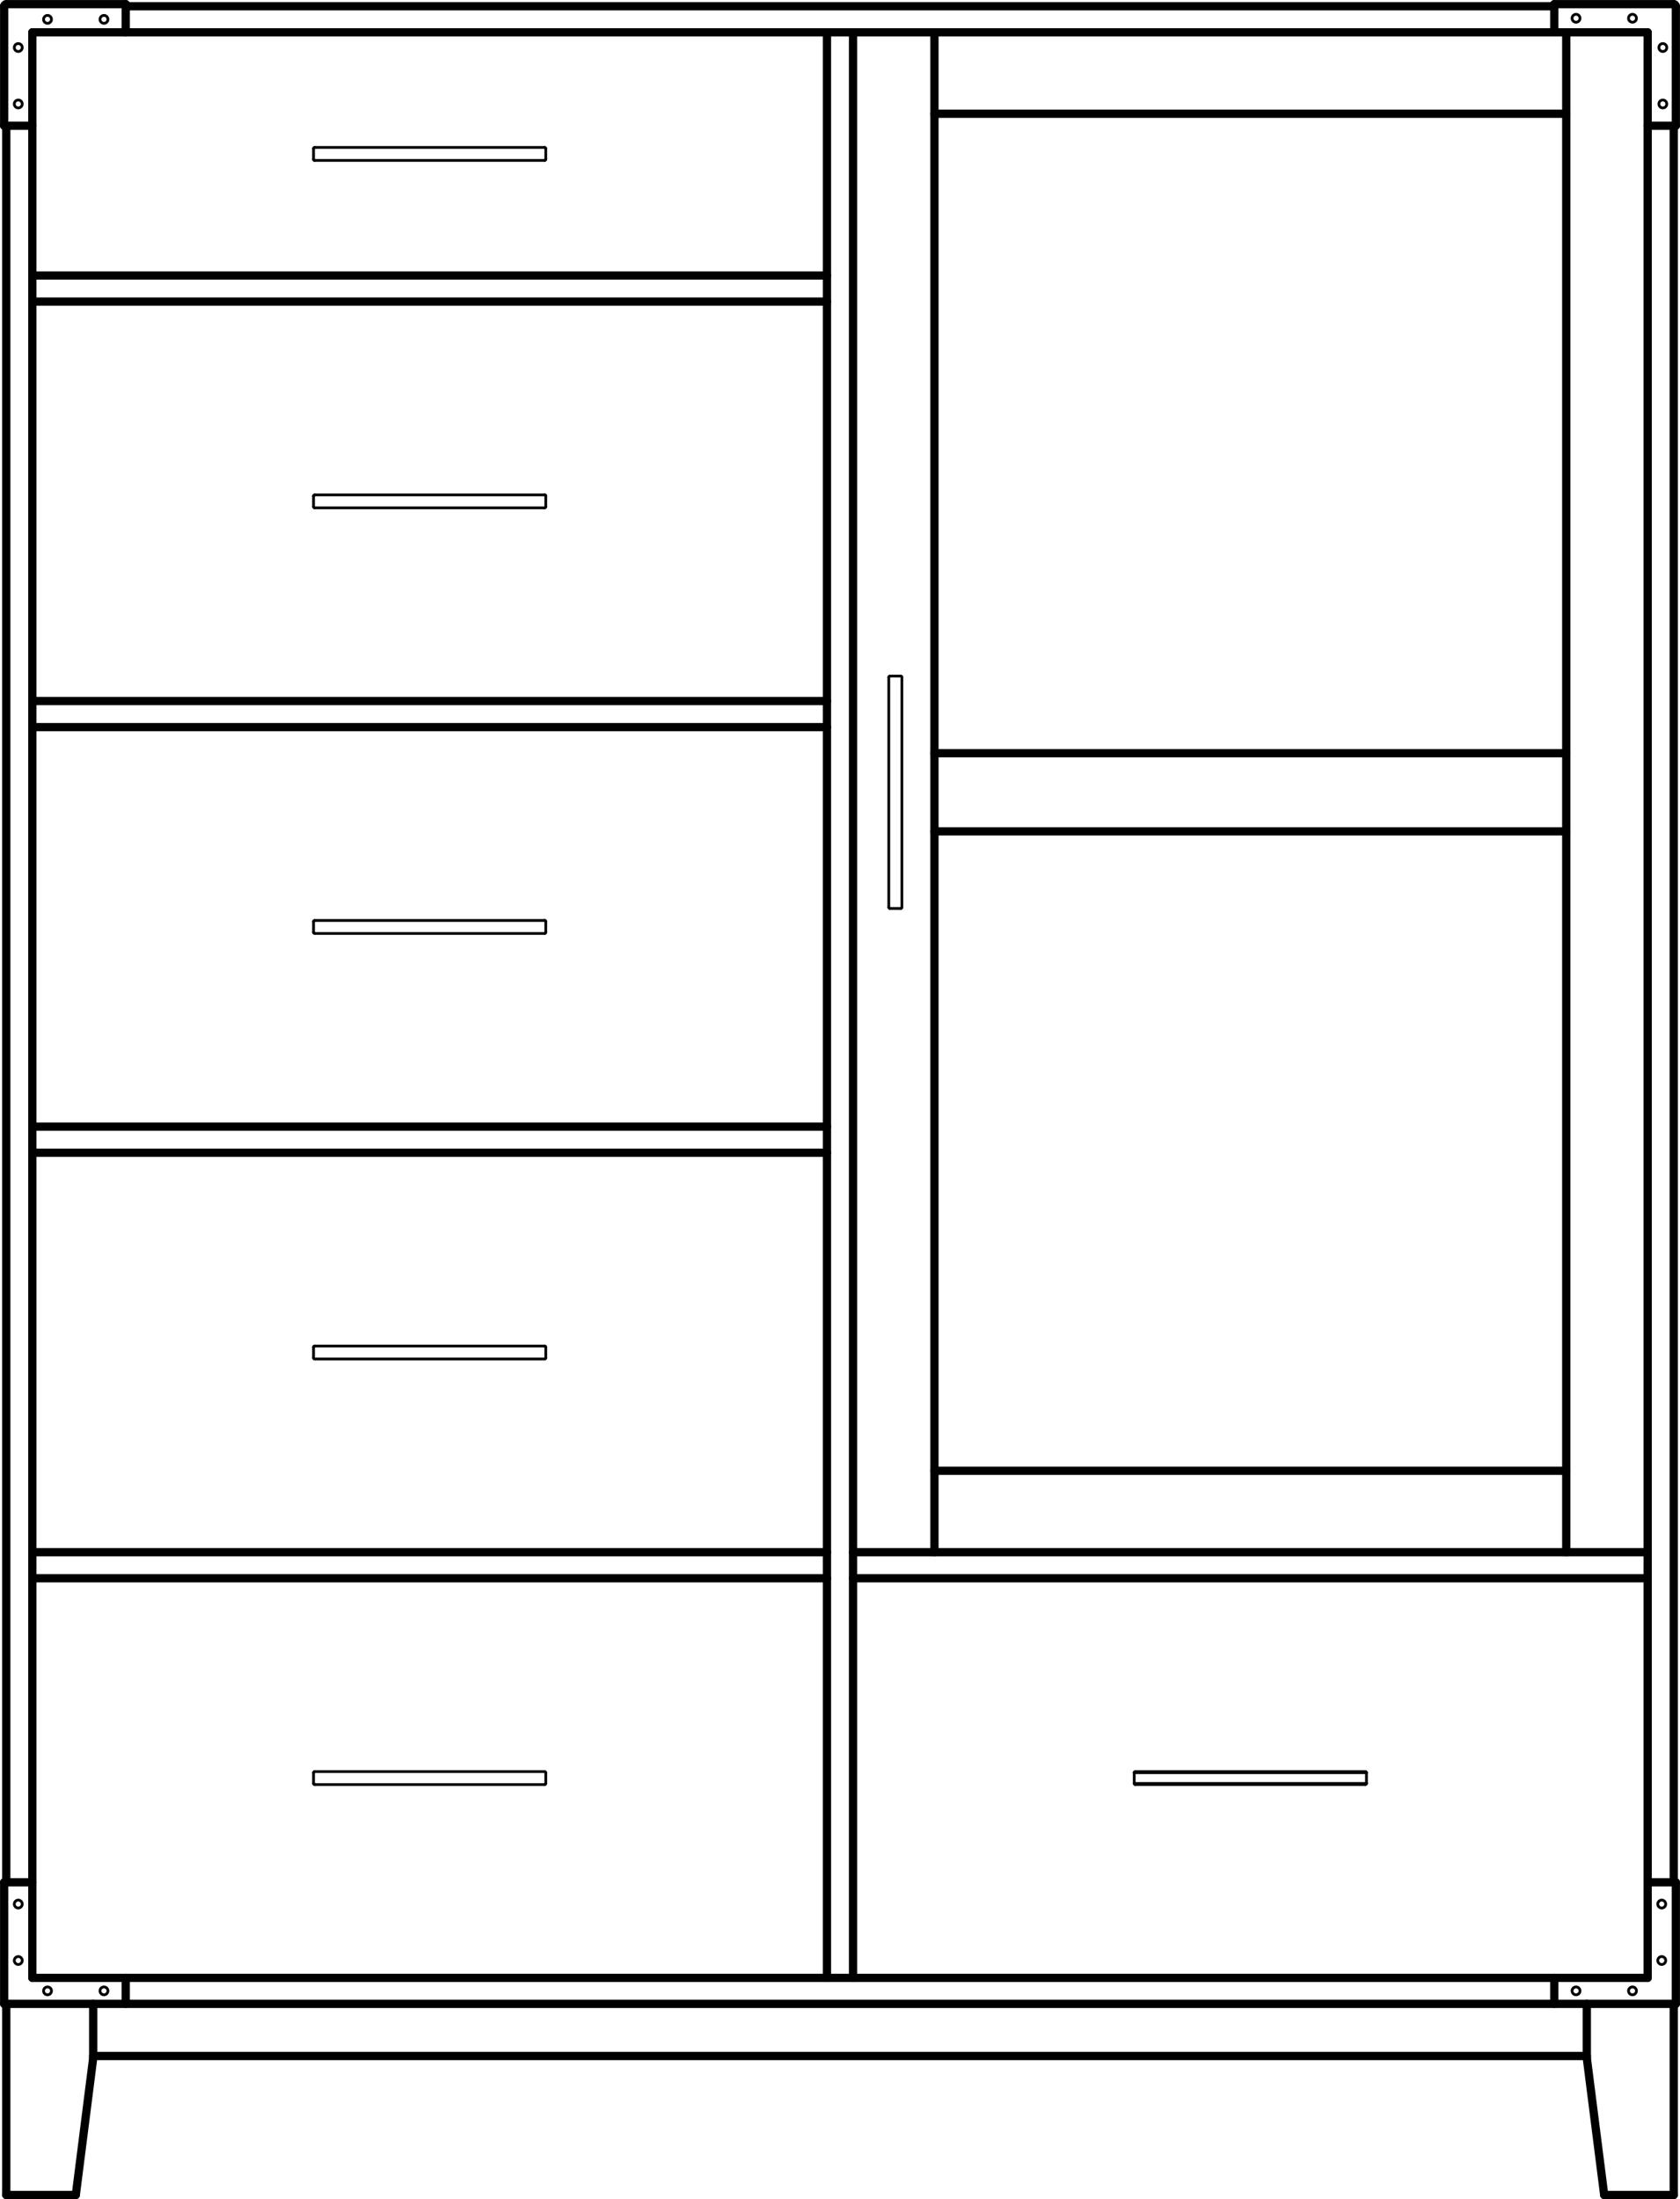 <?xml version="1.0" encoding="UTF-8"?><svg id="Layer_1" xmlns="http://www.w3.org/2000/svg" viewBox="0 0 152.71 199.88"><defs><style>.cls-1{stroke-width:.75px;}.cls-1,.cls-2{fill:none;stroke:#000;stroke-linecap:round;stroke-linejoin:round;}.cls-2{stroke-width:.25px;}</style></defs><g id="CIRCLE"><circle class="cls-2" cx="1.66" cy="173.06" r=".36"/></g><g id="CIRCLE-2"><circle class="cls-2" cx="1.66" cy="178.19" r=".36"/></g><g id="CIRCLE-3"><circle class="cls-2" cx="4.32" cy="180.95" r=".36"/></g><g id="CIRCLE-4"><circle class="cls-2" cx="9.45" cy="180.95" r=".36"/></g><g id="CIRCLE-5"><circle class="cls-2" cx="143.26" cy="180.95" r=".36"/></g><g id="CIRCLE-6"><circle class="cls-2" cx="151.05" cy="173.06" r=".36"/></g><g id="CIRCLE-7"><circle class="cls-2" cx="151.05" cy="178.19" r=".36"/></g><g id="CIRCLE-8"><circle class="cls-2" cx="148.39" cy="180.95" r=".36"/></g><g id="CIRCLE-9"><circle class="cls-2" cx="1.66" cy="9.45" r=".36"/></g><g id="CIRCLE-10"><circle class="cls-2" cx="1.66" cy="4.32" r=".36"/></g><g id="CIRCLE-11"><circle class="cls-2" cx="9.45" cy="1.76" r=".36"/></g><g id="CIRCLE-12"><circle class="cls-2" cx="4.32" cy="1.76" r=".36"/></g><g id="CIRCLE-13"><circle class="cls-2" cx="151.15" cy="4.32" r=".36"/></g><g id="CIRCLE-14"><circle class="cls-2" cx="148.39" cy="1.66" r=".36"/></g><g id="CIRCLE-15"><circle class="cls-2" cx="151.15" cy="9.45" r=".36"/></g><g id="CIRCLE-16"><circle class="cls-2" cx="143.26" cy="1.66" r=".36"/></g><g id="LINE"><line class="cls-1" x1="8.47" y1="182.13" x2="8.47" y2="187.07"/></g><g id="LINE-2"><line class="cls-1" x1="6.89" y1="199.5" x2=".57" y2="199.5"/></g><g id="LINE-3"><line class="cls-1" x1="8.47" y1="187.07" x2="6.89" y2="199.5"/></g><g id="LINE-4"><line class="cls-1" x1="144.24" y1="182.13" x2="144.24" y2="187.07"/></g><g id="LINE-5"><line class="cls-1" x1="145.82" y1="199.5" x2="152.14" y2="199.5"/></g><g id="LINE-6"><line class="cls-1" x1="145.82" y1="199.5" x2="144.24" y2="187.07"/></g><g id="LINE-7"><line class="cls-1" x1="144.24" y1="186.87" x2="8.47" y2="186.87"/></g><g id="LINE-8"><line class="cls-1" x1="77.54" y1="2.94" x2="77.54" y2="179.77"/></g><g id="LINE-9"><line class="cls-1" x1="149.77" y1="143.45" x2="77.54" y2="143.45"/></g><g id="LINE-10"><line class="cls-1" x1="77.54" y1="141.08" x2="149.77" y2="141.08"/></g><g id="LINE-11"><line class="cls-1" x1="75.17" y1="104.77" x2="2.94" y2="104.77"/></g><g id="LINE-12"><line class="cls-1" x1="2.94" y1="102.4" x2="75.17" y2="102.4"/></g><g id="LINE-13"><line class="cls-1" x1="2.94" y1="141.08" x2="75.17" y2="141.08"/></g><g id="LINE-14"><line class="cls-1" x1="75.17" y1="143.45" x2="2.94" y2="143.45"/></g><g id="LINE-15"><line class="cls-1" x1="75.17" y1="179.77" x2="75.17" y2="2.94"/></g><g id="LINE-16"><line class="cls-1" x1="75.17" y1="66.09" x2="2.94" y2="66.09"/></g><g id="LINE-17"><line class="cls-1" x1="2.94" y1="63.72" x2="75.17" y2="63.72"/></g><g id="LINE-18"><line class="cls-1" x1="75.17" y1="27.41" x2="2.94" y2="27.41"/></g><g id="LINE-19"><line class="cls-1" x1="2.94" y1="25.04" x2="75.17" y2="25.04"/></g><g id="LINE-20"><line class="cls-2" x1="49.51" y1="162.2" x2="28.6" y2="162.2"/></g><g id="LINE-21"><line class="cls-2" x1="28.6" y1="161.02" x2="49.51" y2="161.02"/></g><g id="LINE-22"><line class="cls-2" x1="49.61" y1="162.1" x2="49.61" y2="161.12"/></g><g id="LINE-23"><line class="cls-2" x1="28.5" y1="161.12" x2="28.5" y2="162.1"/></g><g id="LINE-24"><line class="cls-2" x1="49.51" y1="123.52" x2="28.6" y2="123.52"/></g><g id="LINE-25"><line class="cls-2" x1="28.5" y1="122.44" x2="28.5" y2="123.42"/></g><g id="LINE-26"><line class="cls-2" x1="49.61" y1="123.42" x2="49.61" y2="122.44"/></g><g id="LINE-27"><line class="cls-2" x1="28.6" y1="122.34" x2="49.51" y2="122.34"/></g><g id="LINE-28"><line class="cls-2" x1="28.6" y1="83.66" x2="49.51" y2="83.66"/></g><g id="LINE-29"><line class="cls-2" x1="49.51" y1="84.84" x2="28.6" y2="84.84"/></g><g id="LINE-30"><line class="cls-2" x1="49.61" y1="84.74" x2="49.61" y2="83.75"/></g><g id="LINE-31"><line class="cls-2" x1="28.5" y1="83.75" x2="28.5" y2="84.74"/></g><g id="LINE-32"><line class="cls-2" x1="103.19" y1="161.02" x2="124.11" y2="161.02"/></g><g id="LINE-33"><line class="cls-2" x1="124.21" y1="161.12" x2="103.1" y2="161.12"/></g><g id="LINE-34"><line class="cls-2" x1="103.1" y1="162.1" x2="124.21" y2="162.1"/></g><g id="LINE-35"><line class="cls-2" x1="103.1" y1="161.12" x2="103.1" y2="162.1"/></g><g id="LINE-36"><line class="cls-2" x1="124.21" y1="162.1" x2="124.21" y2="161.12"/></g><g id="LINE-37"><line class="cls-2" x1="124.11" y1="162.2" x2="103.19" y2="162.2"/></g><g id="LINE-38"><line class="cls-2" x1="28.6" y1="44.98" x2="49.51" y2="44.98"/></g><g id="LINE-39"><line class="cls-2" x1="49.51" y1="46.16" x2="28.6" y2="46.16"/></g><g id="LINE-40"><line class="cls-2" x1="28.5" y1="45.07" x2="28.5" y2="46.06"/></g><g id="LINE-41"><line class="cls-2" x1="49.61" y1="46.06" x2="49.61" y2="45.07"/></g><g id="LINE-42"><line class="cls-2" x1="49.51" y1="14.58" x2="28.6" y2="14.58"/></g><g id="LINE-43"><line class="cls-2" x1="28.6" y1="13.4" x2="49.51" y2="13.4"/></g><g id="LINE-44"><line class="cls-2" x1="28.5" y1="13.5" x2="28.5" y2="14.49"/></g><g id="LINE-45"><line class="cls-2" x1="49.61" y1="14.49" x2="49.61" y2="13.5"/></g><g id="LINE-46"><line class="cls-2" x1="80.79" y1="82.47" x2="80.79" y2="61.55"/></g><g id="LINE-47"><line class="cls-2" x1="81.98" y1="61.55" x2="81.98" y2="82.47"/></g><g id="LINE-48"><line class="cls-2" x1="80.89" y1="82.57" x2="81.88" y2="82.57"/></g><g id="LINE-49"><line class="cls-2" x1="81.88" y1="61.45" x2="80.89" y2="61.45"/></g><g id="LINE-50"><line class="cls-1" x1="142.37" y1="2.94" x2="142.37" y2="141.08"/></g><g id="LINE-51"><line class="cls-1" x1="84.94" y1="141.08" x2="84.94" y2="2.94"/></g><g id="LINE-52"><line class="cls-1" x1="142.37" y1="68.46" x2="84.94" y2="68.46"/></g><g id="LINE-53"><line class="cls-1" x1="84.94" y1="75.56" x2="142.37" y2="75.56"/></g><g id="LINE-54"><line class="cls-1" x1="84.94" y1="10.34" x2="142.37" y2="10.34"/></g><g id="LINE-55"><line class="cls-1" x1="142.37" y1="133.68" x2="84.94" y2="133.68"/></g><g id="LINE-56"><line class="cls-1" x1="2.94" y1="2.94" x2="2.94" y2="179.77"/></g><g id="LINE-57"><line class="cls-1" x1="149.77" y1="179.77" x2="149.77" y2="2.94"/></g><g id="LINE-58"><line class="cls-1" x1="2.94" y1="2.94" x2="149.77" y2="2.94"/></g><g id="LINE-59"><line class="cls-1" x1="149.77" y1="179.77" x2="2.94" y2="179.77"/></g><g id="LINE-60"><line class="cls-1" x1="141.28" y1=".57" x2="11.48" y2=".57"/></g><g id="LINE-61"><line class="cls-1" x1="11.43" y1="179.77" x2="11.43" y2="182.13"/></g><g id="LINE-62"><line class="cls-1" x1=".38" y1="171.08" x2="2.94" y2="171.08"/></g><g id="LINE-63"><line class="cls-1" x1=".38" y1="182.13" x2=".38" y2="171.08"/></g><g id="LINE-64"><line class="cls-1" x1="152.33" y1="171.08" x2="152.33" y2="182.13"/></g><g id="LINE-65"><line class="cls-1" x1=".38" y1="182.13" x2="152.33" y2="182.13"/></g><g id="LINE-66"><line class="cls-1" x1="149.97" y1="171.08" x2="152.33" y2="171.08"/></g><g id="LINE-67"><line class="cls-1" x1="141.28" y1="182.13" x2="141.28" y2="179.77"/></g><g id="LINE-68"><line class="cls-1" x1=".57" y1="11.43" x2=".57" y2="171.08"/></g><g id="LINE-69"><line class="cls-1" x1=".57" y1="182.13" x2=".57" y2="199.5"/></g><g id="LINE-70"><line class="cls-1" x1=".57" y1=".38" x2="11.43" y2=".38"/></g><g id="LINE-71"><line class="cls-1" x1="11.43" y1="2.94" x2="11.43" y2=".38"/></g><g id="LINE-72"><line class="cls-1" x1="2.94" y1="11.43" x2=".38" y2="11.43"/></g><g id="LINE-73"><line class="cls-1" x1=".38" y1="11.43" x2=".38" y2=".57"/></g><g id="LINE-74"><line class="cls-1" x1="141.28" y1=".38" x2="152.14" y2=".38"/></g><g id="LINE-75"><line class="cls-1" x1="152.14" y1="171.08" x2="152.14" y2="11.43"/></g><g id="LINE-76"><line class="cls-1" x1="152.14" y1="199.5" x2="152.14" y2="182.13"/></g><g id="LINE-77"><line class="cls-1" x1="141.28" y1="2.74" x2="141.28" y2=".38"/></g><g id="LINE-78"><line class="cls-1" x1="152.33" y1="11.43" x2="149.77" y2="11.43"/></g><g id="LINE-79"><line class="cls-1" x1="152.33" y1=".57" x2="152.33" y2="11.43"/></g><g id="ARC"><path class="cls-2" d="M28.5,162.1c0,.05,.04,.1,.1,.1"/></g><g id="ARC-2"><path class="cls-2" d="M49.51,162.2c.05,0,.1-.04,.1-.1"/></g><g id="ARC-3"><path class="cls-2" d="M49.61,161.12c0-.05-.04-.1-.1-.1"/></g><g id="ARC-4"><path class="cls-2" d="M28.6,161.02c-.05,0-.1,.04-.1,.1"/></g><g id="ARC-5"><path class="cls-2" d="M28.5,123.42c0,.05,.04,.1,.1,.1"/></g><g id="ARC-6"><path class="cls-2" d="M49.51,123.52c.05,0,.1-.04,.1-.1"/></g><g id="ARC-7"><path class="cls-2" d="M49.61,122.44c0-.05-.04-.1-.1-.1"/></g><g id="ARC-8"><path class="cls-2" d="M28.6,122.34c-.05,0-.1,.04-.1,.1"/></g><g id="ARC-9"><path class="cls-2" d="M28.6,83.66c-.05,0-.1,.04-.1,.1"/></g><g id="ARC-10"><path class="cls-2" d="M49.61,83.75c0-.05-.04-.1-.1-.1"/></g><g id="ARC-11"><path class="cls-2" d="M28.5,84.74c0,.05,.04,.1,.1,.1"/></g><g id="ARC-12"><path class="cls-2" d="M49.51,84.84c.05,0,.1-.04,.1-.1"/></g><g id="ARC-13"><path class="cls-2" d="M124.21,161.12c0-.05-.04-.1-.1-.1"/></g><g id="ARC-14"><path class="cls-2" d="M103.19,161.02c-.05,0-.1,.04-.1,.1"/></g><g id="ARC-15"><path class="cls-2" d="M124.11,162.2c.05,0,.1-.04,.1-.1"/></g><g id="ARC-16"><path class="cls-2" d="M103.1,162.1c0,.05,.04,.1,.1,.1"/></g><g id="ARC-17"><path class="cls-2" d="M28.6,44.98c-.05,0-.1,.04-.1,.1"/></g><g id="ARC-18"><path class="cls-2" d="M49.61,45.07c0-.05-.04-.1-.1-.1"/></g><g id="ARC-19"><path class="cls-2" d="M49.51,46.16c.05,0,.1-.04,.1-.1"/></g><g id="ARC-20"><path class="cls-2" d="M28.5,46.06c0,.05,.04,.1,.1,.1"/></g><g id="ARC-21"><path class="cls-2" d="M28.5,14.49c0,.05,.04,.1,.1,.1"/></g><g id="ARC-22"><path class="cls-2" d="M49.51,14.58c.05,0,.1-.04,.1-.1"/></g><g id="ARC-23"><path class="cls-2" d="M49.61,13.5c0-.05-.04-.1-.1-.1"/></g><g id="ARC-24"><path class="cls-2" d="M28.6,13.4c-.05,0-.1,.04-.1,.1"/></g><g id="ARC-25"><path class="cls-2" d="M80.89,61.45c-.05,0-.1,.04-.1,.1"/></g><g id="ARC-26"><path class="cls-2" d="M80.79,82.47c0,.05,.04,.1,.1,.1"/></g><g id="ARC-27"><path class="cls-2" d="M81.98,61.55c0-.05-.04-.1-.1-.1"/></g><g id="ARC-28"><path class="cls-2" d="M81.88,82.57c.05,0,.1-.04,.1-.1"/></g><g id="ARC-29"><path class="cls-1" d="M.57,.38c-.11,0-.2,.09-.2,.2"/></g><g id="ARC-30"><path class="cls-1" d="M152.33,.57c0-.11-.09-.2-.2-.2"/></g></svg>